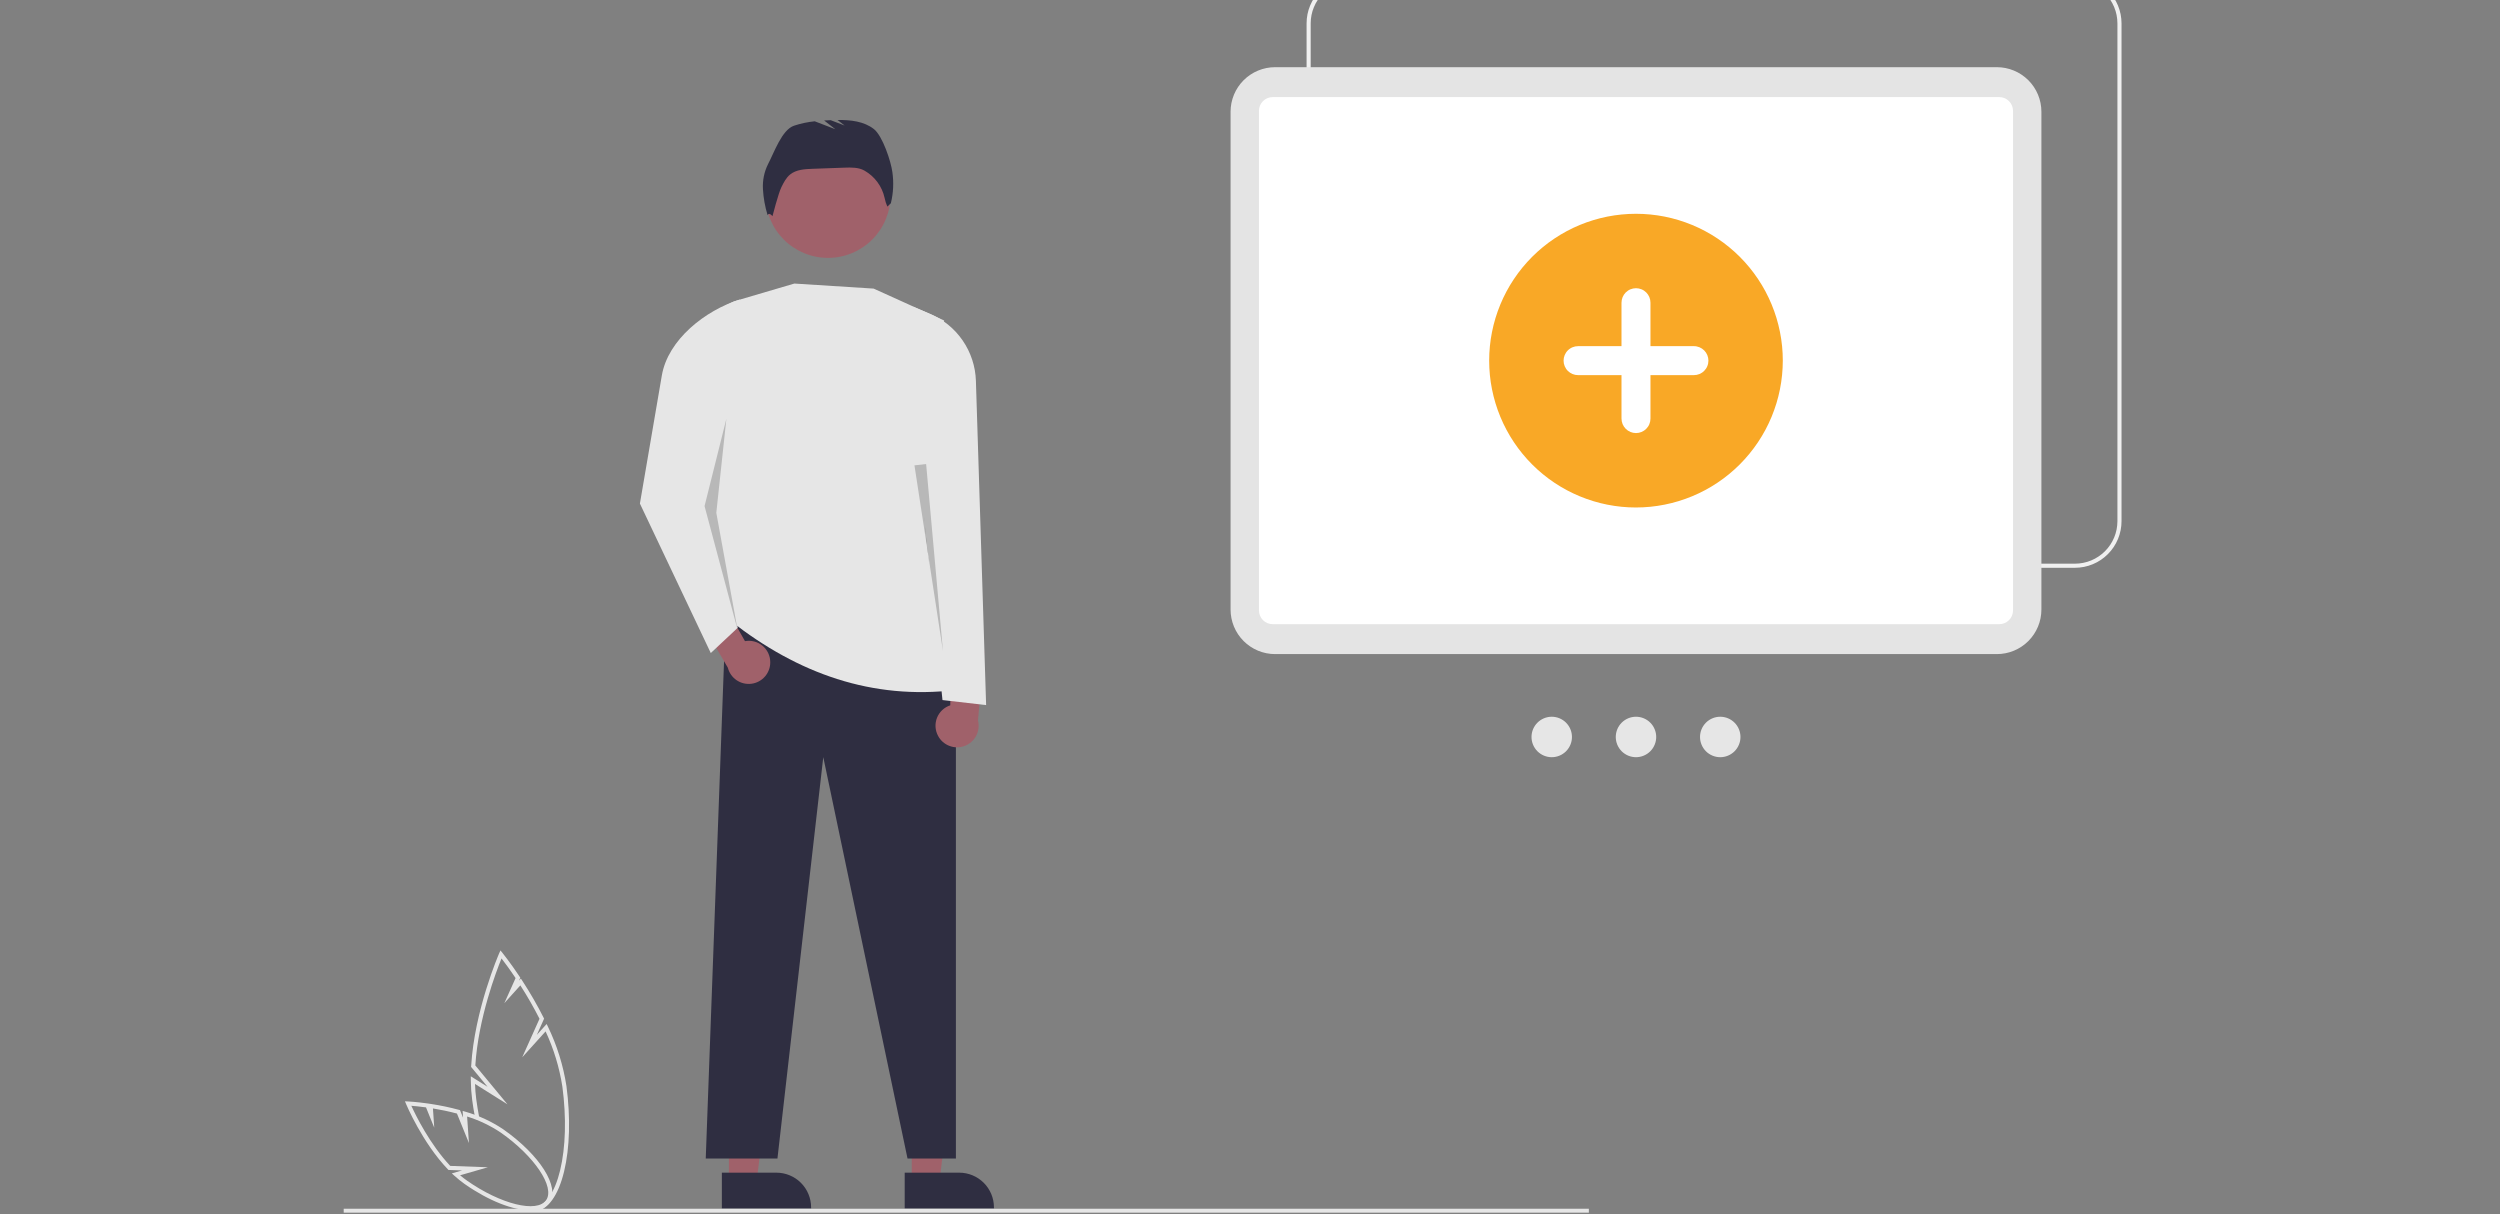 <svg xmlns="http://www.w3.org/2000/svg" xmlns:xlink="http://www.w3.org/1999/xlink" width="1050" zoomAndPan="magnify" viewBox="0 0 787.5 382.5" height="510" preserveAspectRatio="xMidYMid meet" version="1.0"><rect x="0" y="0" width="787.5" height="382.5" fill="#808080" stroke="none"/><defs><clipPath id="4a2e84b318"><path d="M 108.145 380 L 501 380 L 501 382 L 108.145 382 Z M 108.145 380 " clip-rule="nonzero"/></clipPath><clipPath id="c1dea053d9"><path d="M 411 0 L 668.414 0 L 668.414 179 L 411 179 Z M 411 0 " clip-rule="nonzero"/></clipPath></defs><path fill="#a0616a" d="M 229.609 372.238 L 238.328 372.238 L 242.477 338.598 L 229.609 338.598 Z M 229.609 372.238 " fill-opacity="1" fill-rule="nonzero"/><path fill="#2f2e41" d="M 227.387 369.391 L 244.555 369.391 C 245.273 369.391 245.988 369.457 246.691 369.598 C 247.395 369.738 248.078 369.945 248.742 370.223 C 249.406 370.496 250.039 370.836 250.637 371.234 C 251.234 371.633 251.785 372.086 252.293 372.594 C 252.801 373.102 253.254 373.656 253.656 374.254 C 254.055 374.852 254.391 375.48 254.664 376.145 C 254.941 376.809 255.148 377.492 255.289 378.199 C 255.43 378.902 255.5 379.617 255.5 380.332 L 255.5 380.691 L 227.387 380.691 Z M 227.387 369.391 " fill-opacity="1" fill-rule="nonzero"/><path fill="#a0616a" d="M 287.203 372.238 L 295.922 372.238 L 300.07 338.598 L 287.203 338.598 Z M 287.203 372.238 " fill-opacity="1" fill-rule="nonzero"/><path fill="#2f2e41" d="M 284.98 369.391 L 302.152 369.391 C 302.871 369.391 303.582 369.457 304.285 369.598 C 304.992 369.738 305.676 369.945 306.34 370.223 C 307.004 370.496 307.633 370.836 308.23 371.234 C 308.828 371.633 309.379 372.086 309.887 372.594 C 310.398 373.102 310.852 373.656 311.25 374.254 C 311.648 374.852 311.984 375.48 312.262 376.145 C 312.535 376.809 312.742 377.492 312.883 378.199 C 313.023 378.902 313.094 379.617 313.094 380.332 L 313.094 380.691 L 284.98 380.691 Z M 284.98 369.391 " fill-opacity="1" fill-rule="nonzero"/><g clip-path="url(#4a2e84b318)"><path fill="#e6e6e6" d="M 108.266 380.742 L 500.488 380.742 L 500.488 382.039 L 108.266 382.039 Z M 108.266 380.742 " fill-opacity="1" fill-rule="nonzero"/></g><path fill="#2f2e41" d="M 222.309 364.941 L 244.895 364.941 L 259.332 238.508 L 285.871 364.941 L 301.109 364.941 L 301.109 214.172 L 228.656 192.48 Z M 222.309 364.941 " fill-opacity="1" fill-rule="nonzero"/><path fill="#a0616a" d="M 280.516 61.535 C 280.516 62.18 280.484 62.824 280.422 63.465 C 280.359 64.105 280.262 64.742 280.137 65.375 C 280.012 66.012 279.855 66.637 279.668 67.254 C 279.48 67.871 279.262 68.477 279.016 69.074 C 278.77 69.668 278.492 70.25 278.191 70.82 C 277.887 71.391 277.555 71.941 277.195 72.48 C 276.836 73.016 276.453 73.531 276.043 74.031 C 275.637 74.531 275.203 75.008 274.746 75.465 C 274.289 75.922 273.812 76.355 273.316 76.762 C 272.816 77.172 272.297 77.555 271.762 77.914 C 271.227 78.273 270.672 78.605 270.105 78.91 C 269.535 79.211 268.953 79.488 268.355 79.734 C 267.762 79.98 267.152 80.199 266.535 80.387 C 265.918 80.574 265.293 80.73 264.66 80.855 C 264.027 80.98 263.391 81.078 262.75 81.141 C 262.109 81.203 261.465 81.234 260.82 81.234 C 260.176 81.234 259.531 81.203 258.891 81.141 C 258.246 81.078 257.609 80.98 256.977 80.855 C 256.344 80.73 255.719 80.574 255.102 80.387 C 254.484 80.199 253.879 79.98 253.281 79.734 C 252.688 79.488 252.105 79.211 251.535 78.91 C 250.965 78.605 250.414 78.273 249.875 77.914 C 249.34 77.555 248.824 77.172 248.324 76.762 C 247.824 76.355 247.348 75.922 246.891 75.465 C 246.438 75.008 246.004 74.531 245.594 74.031 C 245.184 73.531 244.801 73.016 244.441 72.48 C 244.086 71.941 243.754 71.391 243.449 70.82 C 243.145 70.25 242.871 69.668 242.621 69.074 C 242.375 68.477 242.16 67.871 241.973 67.254 C 241.785 66.637 241.629 66.012 241.5 65.375 C 241.375 64.742 241.281 64.105 241.219 63.465 C 241.156 62.824 241.125 62.18 241.125 61.535 C 241.125 60.887 241.156 60.246 241.219 59.602 C 241.281 58.961 241.375 58.324 241.5 57.691 C 241.629 57.059 241.785 56.434 241.973 55.812 C 242.16 55.195 242.375 54.59 242.621 53.992 C 242.871 53.398 243.145 52.816 243.449 52.246 C 243.754 51.676 244.086 51.125 244.441 50.586 C 244.801 50.051 245.184 49.535 245.594 49.035 C 246.004 48.535 246.438 48.059 246.891 47.602 C 247.348 47.145 247.824 46.715 248.324 46.305 C 248.824 45.895 249.34 45.512 249.875 45.152 C 250.414 44.793 250.965 44.461 251.535 44.156 C 252.105 43.855 252.688 43.578 253.281 43.332 C 253.879 43.086 254.484 42.867 255.102 42.68 C 255.719 42.492 256.344 42.336 256.977 42.211 C 257.609 42.086 258.246 41.988 258.891 41.926 C 259.531 41.863 260.176 41.832 260.82 41.832 C 261.465 41.832 262.109 41.863 262.75 41.926 C 263.391 41.988 264.027 42.086 264.66 42.211 C 265.293 42.336 265.918 42.492 266.535 42.68 C 267.152 42.867 267.762 43.086 268.355 43.332 C 268.953 43.578 269.535 43.855 270.105 44.156 C 270.672 44.461 271.227 44.793 271.762 45.152 C 272.297 45.512 272.816 45.895 273.316 46.305 C 273.812 46.715 274.289 47.145 274.746 47.602 C 275.203 48.059 275.637 48.535 276.043 49.035 C 276.453 49.535 276.836 50.051 277.195 50.586 C 277.555 51.125 277.887 51.676 278.191 52.246 C 278.492 52.816 278.77 53.398 279.016 53.992 C 279.262 54.59 279.48 55.195 279.668 55.812 C 279.855 56.434 280.012 57.059 280.137 57.691 C 280.262 58.324 280.359 58.961 280.422 59.602 C 280.484 60.246 280.516 60.887 280.516 61.535 Z M 280.516 61.535 " fill-opacity="1" fill-rule="nonzero"/><path fill="#e6e6e6" d="M 230.242 195.656 C 251.375 212.188 274.703 220.52 301.109 217.344 C 289.957 178.176 286.648 139.301 297.41 100.961 L 275.195 90.91 L 250.227 89.32 L 232.082 94.66 C 231.445 94.848 230.832 95.086 230.238 95.371 C 229.641 95.66 229.074 95.992 228.531 96.371 C 227.992 96.754 227.484 97.176 227.016 97.637 C 226.543 98.098 226.109 98.598 225.719 99.129 C 225.328 99.664 224.984 100.227 224.688 100.816 C 224.387 101.406 224.137 102.016 223.938 102.645 C 223.738 103.273 223.594 103.918 223.496 104.57 C 223.402 105.227 223.363 105.883 223.375 106.543 C 224.016 139.242 221.844 169.844 230.242 195.656 Z M 230.242 195.656 " fill-opacity="1" fill-rule="nonzero"/><path fill="#2f2e41" d="M 241.969 51.625 C 243.863 48.051 246.27 40.922 250.094 39.602 C 252.227 38.895 254.406 38.43 256.641 38.207 L 263.141 40.707 L 259.605 37.953 C 260.293 37.914 260.98 37.879 261.668 37.855 L 266.055 39.543 L 263.812 37.797 C 267.898 37.754 272.121 38.18 275.289 40.668 C 277.992 42.793 280.668 50.832 281.102 54.242 C 281.566 57.531 281.406 60.793 280.621 64.023 L 279.512 65.078 C 279.121 64.184 278.832 63.258 278.641 62.305 C 278.238 60.504 277.488 58.859 276.395 57.375 C 275.301 55.887 273.953 54.688 272.352 53.77 L 272.293 53.734 C 270.43 52.688 268.168 52.734 266.031 52.812 L 255.883 53.176 C 253.445 53.266 250.816 53.418 248.91 54.949 C 247.625 55.984 246.855 57.512 246.125 58.992 C 245.18 60.898 243.328 68.102 243.328 68.102 C 243.328 68.102 242.285 66.742 241.785 67.754 C 240.977 65.105 240.492 62.398 240.328 59.633 C 240.164 56.82 240.711 54.148 241.969 51.625 Z M 241.969 51.625 " fill-opacity="1" fill-rule="nonzero"/><g clip-path="url(#c1dea053d9)"><path fill="#f0f0f0" d="M 653.617 178.852 L 426.238 178.852 C 425.273 178.852 424.32 178.754 423.379 178.566 C 422.434 178.379 421.516 178.098 420.629 177.73 C 419.738 177.363 418.895 176.91 418.094 176.375 C 417.293 175.84 416.555 175.23 415.871 174.551 C 415.191 173.871 414.586 173.129 414.051 172.328 C 413.516 171.527 413.062 170.684 412.695 169.793 C 412.324 168.906 412.047 167.988 411.855 167.043 C 411.668 166.102 411.574 165.145 411.574 164.184 L 411.574 7.348 C 411.574 6.387 411.668 5.434 411.855 4.488 C 412.047 3.543 412.324 2.629 412.695 1.738 C 413.062 0.848 413.516 0.004 414.051 -0.797 C 414.586 -1.598 415.191 -2.336 415.871 -3.016 C 416.555 -3.699 417.293 -4.305 418.094 -4.84 C 418.895 -5.375 419.738 -5.828 420.629 -6.199 C 421.516 -6.566 422.434 -6.844 423.379 -7.035 C 424.32 -7.223 425.273 -7.316 426.238 -7.32 L 653.617 -7.32 C 654.578 -7.316 655.531 -7.223 656.477 -7.035 C 657.422 -6.844 658.336 -6.566 659.227 -6.199 C 660.113 -5.828 660.961 -5.375 661.762 -4.84 C 662.559 -4.305 663.301 -3.699 663.98 -3.016 C 664.66 -2.336 665.27 -1.598 665.805 -0.797 C 666.34 0.004 666.793 0.848 667.16 1.738 C 667.527 2.629 667.809 3.543 667.996 4.488 C 668.184 5.434 668.281 6.387 668.281 7.348 L 668.281 164.184 C 668.281 165.145 668.184 166.102 667.996 167.043 C 667.809 167.988 667.527 168.906 667.16 169.793 C 666.793 170.684 666.34 171.527 665.805 172.328 C 665.27 173.129 664.66 173.871 663.98 174.551 C 663.301 175.23 662.559 175.84 661.762 176.375 C 660.961 176.91 660.113 177.363 659.227 177.73 C 658.336 178.098 657.422 178.379 656.477 178.566 C 655.531 178.754 654.578 178.852 653.617 178.852 Z M 426.238 -6.023 C 425.359 -6.023 424.488 -5.938 423.629 -5.766 C 422.77 -5.594 421.934 -5.34 421.121 -5 C 420.312 -4.664 419.543 -4.254 418.812 -3.766 C 418.082 -3.277 417.406 -2.723 416.789 -2.102 C 416.168 -1.48 415.613 -0.805 415.125 -0.078 C 414.637 0.652 414.227 1.422 413.891 2.234 C 413.551 3.043 413.297 3.879 413.125 4.742 C 412.953 5.602 412.867 6.473 412.867 7.348 L 412.867 164.184 C 412.867 165.062 412.953 165.93 413.125 166.793 C 413.297 167.652 413.551 168.488 413.891 169.301 C 414.227 170.109 414.637 170.879 415.125 171.609 C 415.613 172.34 416.168 173.016 416.789 173.637 C 417.406 174.258 418.082 174.812 418.812 175.297 C 419.543 175.785 420.312 176.199 421.121 176.535 C 421.934 176.871 422.77 177.125 423.629 177.297 C 424.488 177.469 425.359 177.555 426.238 177.559 L 653.617 177.559 C 654.496 177.555 655.363 177.469 656.223 177.297 C 657.086 177.125 657.922 176.871 658.73 176.535 C 659.543 176.199 660.312 175.785 661.039 175.297 C 661.77 174.812 662.445 174.258 663.066 173.637 C 663.688 173.016 664.242 172.34 664.73 171.609 C 665.215 170.879 665.629 170.109 665.965 169.301 C 666.301 168.488 666.555 167.652 666.727 166.793 C 666.898 165.93 666.984 165.062 666.988 164.184 L 666.988 7.348 C 666.984 6.473 666.898 5.602 666.727 4.742 C 666.555 3.879 666.301 3.043 665.965 2.234 C 665.629 1.422 665.215 0.652 664.73 -0.078 C 664.242 -0.805 663.688 -1.48 663.066 -2.102 C 662.445 -2.723 661.77 -3.277 661.043 -3.766 C 660.312 -4.254 659.543 -4.664 658.73 -5 C 657.922 -5.34 657.086 -5.594 656.223 -5.766 C 655.363 -5.938 654.496 -6.023 653.617 -6.023 Z M 426.238 -6.023 " fill-opacity="1" fill-rule="nonzero"/></g><path fill="#e4e4e4" d="M 387.629 192.02 L 387.629 35.184 C 387.629 34.266 387.719 33.352 387.902 32.449 C 388.082 31.547 388.348 30.672 388.699 29.82 C 389.051 28.973 389.484 28.164 389.996 27.398 C 390.508 26.633 391.09 25.926 391.738 25.273 C 392.391 24.625 393.098 24.043 393.863 23.531 C 394.629 23.02 395.434 22.586 396.285 22.234 C 397.133 21.883 398.012 21.617 398.914 21.434 C 399.816 21.254 400.727 21.164 401.645 21.164 L 629.027 21.164 C 629.945 21.164 630.855 21.254 631.758 21.434 C 632.66 21.617 633.539 21.883 634.387 22.234 C 635.238 22.586 636.043 23.02 636.809 23.531 C 637.574 24.043 638.281 24.625 638.934 25.273 C 639.582 25.926 640.164 26.633 640.676 27.398 C 641.188 28.164 641.617 28.973 641.973 29.82 C 642.324 30.672 642.59 31.547 642.77 32.449 C 642.949 33.352 643.043 34.266 643.043 35.184 L 643.043 192.02 C 643.043 192.938 642.949 193.852 642.77 194.754 C 642.59 195.656 642.324 196.531 641.973 197.383 C 641.617 198.23 641.188 199.039 640.676 199.805 C 640.164 200.57 639.582 201.277 638.934 201.93 C 638.281 202.578 637.574 203.16 636.809 203.672 C 636.043 204.184 635.238 204.613 634.387 204.969 C 633.539 205.32 632.66 205.586 631.758 205.766 C 630.855 205.949 629.945 206.039 629.027 206.039 L 401.645 206.039 C 400.727 206.039 399.816 205.949 398.914 205.766 C 398.012 205.586 397.133 205.32 396.285 204.969 C 395.434 204.613 394.629 204.184 393.863 203.672 C 393.098 203.16 392.391 202.578 391.738 201.93 C 391.09 201.277 390.508 200.57 389.996 199.805 C 389.484 199.039 389.051 198.23 388.699 197.383 C 388.348 196.531 388.082 195.656 387.902 194.754 C 387.719 193.852 387.629 192.938 387.629 192.02 Z M 387.629 192.02 " fill-opacity="1" fill-rule="nonzero"/><path fill="#ffffff" d="M 396.57 192.293 L 396.57 34.906 C 396.57 34.625 396.602 34.344 396.656 34.066 C 396.711 33.785 396.793 33.516 396.902 33.254 C 397.012 32.992 397.145 32.742 397.301 32.508 C 397.461 32.273 397.637 32.055 397.84 31.852 C 398.039 31.652 398.258 31.473 398.492 31.316 C 398.73 31.16 398.977 31.023 399.238 30.918 C 399.5 30.809 399.773 30.727 400.051 30.668 C 400.328 30.613 400.609 30.586 400.895 30.586 L 629.777 30.586 C 630.062 30.586 630.344 30.613 630.621 30.668 C 630.898 30.727 631.168 30.809 631.43 30.918 C 631.695 31.023 631.941 31.16 632.18 31.316 C 632.414 31.473 632.633 31.652 632.832 31.852 C 633.035 32.055 633.211 32.273 633.371 32.508 C 633.527 32.742 633.66 32.992 633.77 33.254 C 633.879 33.516 633.961 33.785 634.016 34.066 C 634.07 34.344 634.098 34.625 634.102 34.906 L 634.102 192.293 C 634.098 192.578 634.07 192.859 634.016 193.137 C 633.961 193.414 633.879 193.684 633.77 193.949 C 633.66 194.211 633.527 194.457 633.371 194.695 C 633.211 194.93 633.031 195.148 632.832 195.348 C 632.633 195.551 632.414 195.73 632.18 195.887 C 631.941 196.043 631.695 196.176 631.43 196.285 C 631.168 196.395 630.898 196.477 630.621 196.531 C 630.344 196.59 630.062 196.617 629.777 196.617 L 400.895 196.617 C 400.609 196.617 400.328 196.59 400.051 196.531 C 399.773 196.477 399.5 196.395 399.238 196.285 C 398.977 196.176 398.73 196.043 398.492 195.887 C 398.258 195.73 398.039 195.551 397.84 195.348 C 397.637 195.148 397.461 194.93 397.301 194.695 C 397.145 194.457 397.012 194.211 396.902 193.949 C 396.793 193.684 396.711 193.414 396.656 193.137 C 396.602 192.859 396.57 192.578 396.57 192.293 Z M 396.57 192.293 " fill-opacity="1" fill-rule="nonzero"/><path fill="#e6e6e6" d="M 495.164 232.145 C 495.164 232.562 495.125 232.977 495.043 233.387 C 494.961 233.797 494.84 234.195 494.68 234.582 C 494.52 234.969 494.324 235.336 494.09 235.684 C 493.859 236.031 493.594 236.355 493.301 236.652 C 493.004 236.945 492.684 237.211 492.336 237.441 C 491.988 237.676 491.621 237.871 491.234 238.031 C 490.848 238.191 490.449 238.312 490.039 238.395 C 489.629 238.477 489.215 238.516 488.797 238.516 C 488.379 238.516 487.965 238.477 487.555 238.395 C 487.145 238.312 486.746 238.191 486.359 238.031 C 485.973 237.871 485.605 237.676 485.258 237.441 C 484.91 237.211 484.586 236.945 484.293 236.652 C 483.996 236.355 483.73 236.031 483.5 235.684 C 483.266 235.336 483.07 234.969 482.91 234.582 C 482.75 234.195 482.629 233.797 482.547 233.387 C 482.465 232.977 482.426 232.562 482.426 232.145 C 482.426 231.727 482.465 231.312 482.547 230.902 C 482.629 230.492 482.75 230.094 482.91 229.707 C 483.07 229.32 483.266 228.953 483.5 228.605 C 483.73 228.258 483.996 227.938 484.293 227.641 C 484.586 227.344 484.91 227.082 485.258 226.848 C 485.605 226.617 485.973 226.418 486.359 226.258 C 486.746 226.098 487.145 225.977 487.555 225.895 C 487.965 225.816 488.379 225.773 488.797 225.773 C 489.215 225.773 489.629 225.816 490.039 225.895 C 490.449 225.977 490.848 226.098 491.234 226.258 C 491.621 226.418 491.988 226.617 492.336 226.848 C 492.684 227.082 493.004 227.344 493.301 227.641 C 493.594 227.938 493.859 228.258 494.09 228.605 C 494.324 228.953 494.52 229.32 494.68 229.707 C 494.84 230.094 494.961 230.492 495.043 230.902 C 495.125 231.312 495.164 231.727 495.164 232.145 Z M 495.164 232.145 " fill-opacity="1" fill-rule="nonzero"/><path fill="#e6e6e6" d="M 521.707 232.145 C 521.707 232.562 521.664 232.977 521.582 233.387 C 521.5 233.797 521.379 234.195 521.219 234.582 C 521.059 234.969 520.863 235.336 520.633 235.684 C 520.398 236.031 520.137 236.355 519.84 236.652 C 519.543 236.945 519.223 237.211 518.875 237.441 C 518.527 237.676 518.16 237.871 517.773 238.031 C 517.387 238.191 516.988 238.312 516.578 238.395 C 516.168 238.477 515.754 238.516 515.336 238.516 C 514.918 238.516 514.504 238.477 514.094 238.395 C 513.684 238.312 513.285 238.191 512.898 238.031 C 512.512 237.871 512.145 237.676 511.797 237.441 C 511.449 237.211 511.129 236.945 510.832 236.652 C 510.535 236.355 510.273 236.031 510.039 235.684 C 509.809 235.336 509.609 234.969 509.449 234.582 C 509.289 234.195 509.172 233.797 509.09 233.387 C 509.008 232.977 508.965 232.562 508.965 232.145 C 508.965 231.727 509.008 231.312 509.09 230.902 C 509.172 230.492 509.289 230.094 509.449 229.707 C 509.609 229.32 509.809 228.953 510.039 228.605 C 510.273 228.258 510.535 227.938 510.832 227.641 C 511.129 227.344 511.449 227.082 511.797 226.848 C 512.145 226.617 512.512 226.418 512.898 226.258 C 513.285 226.098 513.684 225.977 514.094 225.895 C 514.504 225.816 514.918 225.773 515.336 225.773 C 515.754 225.773 516.168 225.816 516.578 225.895 C 516.988 225.977 517.387 226.098 517.773 226.258 C 518.16 226.418 518.527 226.617 518.875 226.848 C 519.223 227.082 519.543 227.344 519.84 227.641 C 520.137 227.938 520.398 228.258 520.633 228.605 C 520.863 228.953 521.059 229.32 521.219 229.707 C 521.379 230.094 521.5 230.492 521.582 230.902 C 521.664 231.312 521.707 231.727 521.707 232.145 Z M 521.707 232.145 " fill-opacity="1" fill-rule="nonzero"/><path fill="#e6e6e6" d="M 548.246 232.145 C 548.246 232.562 548.207 232.977 548.125 233.387 C 548.043 233.797 547.922 234.195 547.762 234.582 C 547.602 234.969 547.406 235.336 547.172 235.684 C 546.941 236.031 546.676 236.355 546.379 236.652 C 546.086 236.945 545.762 237.211 545.414 237.441 C 545.066 237.676 544.699 237.871 544.312 238.031 C 543.93 238.191 543.531 238.312 543.121 238.395 C 542.711 238.477 542.297 238.516 541.875 238.516 C 541.457 238.516 541.043 238.477 540.633 238.395 C 540.223 238.312 539.824 238.191 539.438 238.031 C 539.051 237.871 538.688 237.676 538.336 237.441 C 537.988 237.211 537.668 236.945 537.371 236.652 C 537.078 236.355 536.812 236.031 536.582 235.684 C 536.348 235.336 536.152 234.969 535.992 234.582 C 535.832 234.195 535.711 233.797 535.629 233.387 C 535.547 232.977 535.508 232.562 535.508 232.145 C 535.508 231.727 535.547 231.312 535.629 230.902 C 535.711 230.492 535.832 230.094 535.992 229.707 C 536.152 229.32 536.348 228.953 536.582 228.605 C 536.812 228.258 537.078 227.938 537.371 227.641 C 537.668 227.344 537.988 227.082 538.336 226.848 C 538.688 226.617 539.051 226.418 539.438 226.258 C 539.824 226.098 540.223 225.977 540.633 225.895 C 541.043 225.816 541.457 225.773 541.875 225.773 C 542.297 225.773 542.711 225.816 543.121 225.895 C 543.531 225.977 543.93 226.098 544.312 226.258 C 544.699 226.418 545.066 226.617 545.414 226.848 C 545.762 227.082 546.086 227.344 546.379 227.641 C 546.676 227.938 546.941 228.258 547.172 228.605 C 547.406 228.953 547.602 229.32 547.762 229.707 C 547.922 230.094 548.043 230.492 548.125 230.902 C 548.207 231.312 548.246 231.727 548.246 232.145 Z M 548.246 232.145 " fill-opacity="1" fill-rule="nonzero"/><path fill="#f9a826" d="M 515.336 159.859 C 513.82 159.859 512.309 159.785 510.805 159.637 C 509.297 159.488 507.801 159.266 506.312 158.969 C 504.828 158.676 503.359 158.309 501.91 157.867 C 500.461 157.426 499.039 156.918 497.641 156.336 C 496.238 155.758 494.871 155.109 493.535 154.398 C 492.199 153.684 490.902 152.906 489.645 152.062 C 488.383 151.223 487.168 150.32 486 149.359 C 484.828 148.398 483.707 147.383 482.637 146.309 C 481.566 145.238 480.551 144.117 479.59 142.945 C 478.629 141.777 477.727 140.559 476.887 139.301 C 476.043 138.039 475.266 136.742 474.551 135.406 C 473.836 134.07 473.191 132.703 472.613 131.305 C 472.031 129.902 471.523 128.48 471.082 127.027 C 470.645 125.578 470.273 124.113 469.98 122.625 C 469.684 121.141 469.461 119.645 469.312 118.137 C 469.164 116.629 469.09 115.117 469.09 113.602 C 469.09 112.086 469.164 110.574 469.312 109.066 C 469.461 107.559 469.684 106.062 469.98 104.578 C 470.273 103.09 470.645 101.625 471.082 100.172 C 471.523 98.723 472.031 97.297 472.613 95.898 C 473.191 94.5 473.836 93.133 474.551 91.797 C 475.266 90.461 476.043 89.16 476.887 87.902 C 477.727 86.641 478.629 85.426 479.59 84.254 C 480.551 83.086 481.566 81.965 482.637 80.891 C 483.707 79.82 484.828 78.805 486 77.844 C 487.168 76.883 488.383 75.98 489.645 75.141 C 490.902 74.297 492.199 73.52 493.535 72.805 C 494.871 72.09 496.238 71.445 497.641 70.863 C 499.039 70.285 500.461 69.773 501.91 69.336 C 503.359 68.895 504.828 68.527 506.312 68.23 C 507.801 67.938 509.297 67.715 510.805 67.566 C 512.309 67.418 513.82 67.344 515.336 67.344 C 516.852 67.344 518.359 67.418 519.867 67.566 C 521.375 67.715 522.871 67.938 524.359 68.23 C 525.844 68.527 527.309 68.895 528.762 69.336 C 530.211 69.773 531.633 70.285 533.031 70.863 C 534.434 71.445 535.801 72.09 537.137 72.805 C 538.473 73.52 539.77 74.297 541.027 75.141 C 542.289 75.98 543.504 76.883 544.672 77.844 C 545.844 78.805 546.965 79.82 548.035 80.891 C 549.105 81.965 550.121 83.086 551.082 84.254 C 552.043 85.426 552.945 86.641 553.785 87.902 C 554.629 89.16 555.406 90.461 556.121 91.797 C 556.832 93.133 557.48 94.5 558.059 95.898 C 558.641 97.297 559.148 98.723 559.59 100.172 C 560.027 101.625 560.395 103.09 560.691 104.578 C 560.988 106.062 561.211 107.559 561.359 109.066 C 561.508 110.574 561.582 112.086 561.582 113.602 C 561.578 115.117 561.504 116.625 561.352 118.133 C 561.203 119.641 560.98 121.137 560.684 122.621 C 560.387 124.105 560.02 125.574 559.578 127.023 C 559.137 128.473 558.625 129.895 558.047 131.297 C 557.465 132.695 556.82 134.062 556.105 135.398 C 555.391 136.73 554.613 138.027 553.77 139.289 C 552.93 140.547 552.027 141.762 551.066 142.934 C 550.105 144.102 549.09 145.223 548.02 146.297 C 546.949 147.367 545.828 148.383 544.66 149.344 C 543.488 150.305 542.273 151.207 541.016 152.047 C 539.758 152.891 538.461 153.668 537.125 154.383 C 535.789 155.098 534.422 155.742 533.023 156.324 C 531.625 156.902 530.203 157.414 528.754 157.855 C 527.305 158.297 525.84 158.664 524.355 158.961 C 522.871 159.258 521.375 159.48 519.867 159.633 C 518.359 159.781 516.852 159.855 515.336 159.859 Z M 515.336 159.859 " fill-opacity="1" fill-rule="nonzero"/><path fill="#ffffff" d="M 533.582 109.039 L 519.898 109.039 L 519.898 95.348 C 519.898 95.051 519.867 94.754 519.809 94.457 C 519.75 94.164 519.664 93.879 519.551 93.602 C 519.438 93.324 519.297 93.062 519.129 92.812 C 518.961 92.566 518.773 92.336 518.562 92.121 C 518.352 91.91 518.121 91.723 517.871 91.555 C 517.621 91.387 517.359 91.246 517.082 91.133 C 516.805 91.02 516.52 90.934 516.227 90.875 C 515.934 90.816 515.637 90.785 515.336 90.785 C 515.035 90.785 514.738 90.816 514.445 90.875 C 514.152 90.934 513.867 91.02 513.59 91.133 C 513.312 91.246 513.051 91.387 512.801 91.555 C 512.551 91.723 512.32 91.91 512.109 92.121 C 511.898 92.336 511.711 92.566 511.543 92.812 C 511.375 93.062 511.234 93.324 511.121 93.602 C 511.008 93.879 510.922 94.164 510.863 94.457 C 510.805 94.754 510.773 95.051 510.773 95.348 L 510.773 109.039 L 497.09 109.039 C 496.789 109.039 496.492 109.066 496.199 109.125 C 495.906 109.184 495.621 109.27 495.344 109.387 C 495.066 109.5 494.805 109.641 494.555 109.809 C 494.305 109.973 494.074 110.164 493.863 110.375 C 493.652 110.586 493.461 110.816 493.297 111.066 C 493.129 111.316 492.988 111.578 492.875 111.855 C 492.758 112.133 492.672 112.418 492.613 112.711 C 492.555 113.004 492.527 113.301 492.527 113.602 C 492.527 113.902 492.555 114.199 492.613 114.492 C 492.672 114.785 492.758 115.07 492.875 115.348 C 492.988 115.625 493.129 115.887 493.297 116.137 C 493.461 116.387 493.652 116.617 493.863 116.828 C 494.074 117.039 494.305 117.23 494.555 117.395 C 494.805 117.562 495.066 117.703 495.344 117.816 C 495.621 117.93 495.906 118.02 496.199 118.078 C 496.492 118.137 496.789 118.164 497.09 118.164 L 510.773 118.164 L 510.773 131.852 C 510.773 132.152 510.805 132.449 510.863 132.742 C 510.922 133.039 511.008 133.324 511.121 133.602 C 511.234 133.875 511.375 134.141 511.543 134.387 C 511.711 134.637 511.898 134.867 512.109 135.078 C 512.32 135.293 512.551 135.48 512.801 135.648 C 513.051 135.812 513.312 135.953 513.59 136.07 C 513.867 136.184 514.152 136.27 514.445 136.328 C 514.738 136.387 515.035 136.418 515.336 136.418 C 515.637 136.418 515.934 136.387 516.227 136.328 C 516.52 136.27 516.805 136.184 517.082 136.07 C 517.359 135.953 517.621 135.812 517.871 135.648 C 518.121 135.48 518.352 135.293 518.562 135.078 C 518.773 134.867 518.961 134.637 519.129 134.387 C 519.297 134.141 519.438 133.875 519.551 133.602 C 519.664 133.324 519.75 133.039 519.809 132.742 C 519.867 132.449 519.898 132.152 519.898 131.852 L 519.898 118.164 L 533.582 118.164 C 533.883 118.164 534.18 118.137 534.473 118.078 C 534.766 118.02 535.051 117.934 535.328 117.82 C 535.605 117.707 535.867 117.566 536.117 117.398 C 536.367 117.234 536.598 117.043 536.809 116.832 C 537.023 116.621 537.211 116.391 537.379 116.141 C 537.547 115.895 537.688 115.629 537.801 115.352 C 537.918 115.078 538.004 114.793 538.062 114.496 C 538.121 114.203 538.152 113.906 538.152 113.609 C 538.152 113.309 538.121 113.012 538.066 112.719 C 538.008 112.422 537.922 112.137 537.805 111.859 C 537.691 111.586 537.551 111.32 537.387 111.07 C 537.219 110.82 537.031 110.59 536.82 110.379 C 536.609 110.168 536.379 109.977 536.129 109.812 C 535.879 109.645 535.617 109.504 535.34 109.387 C 535.062 109.273 534.777 109.188 534.484 109.129 C 534.191 109.066 533.895 109.039 533.594 109.039 Z M 533.582 109.039 " fill-opacity="1" fill-rule="nonzero"/><path fill="#e6e6e6" d="M 178.43 342.113 C 177.418 335.594 175.477 329.359 172.609 323.418 L 172.191 322.555 L 169.102 325.984 L 171.391 320.879 L 171.242 320.582 C 169.219 316.574 166.98 312.695 164.531 308.938 L 164.078 308.242 L 163.473 308.914 L 163.895 307.969 L 163.684 307.648 C 160.652 303.098 158.32 300.223 158.297 300.191 L 157.641 299.383 L 157.215 300.348 C 157.137 300.523 149.438 318.273 148.418 335.812 L 148.402 336.086 L 153.586 342.352 L 148.301 339.031 L 148.309 340.238 C 148.324 342.301 148.465 344.355 148.727 346.402 C 148.961 348.16 149.234 349.875 149.551 351.551 C 150.059 351.566 150.527 351.715 150.957 351.992 C 150.59 350.117 150.277 348.195 150.012 346.219 C 149.809 344.641 149.68 343.039 149.629 341.441 L 159.852 347.863 L 149.727 335.621 C 150.648 320.793 156.367 305.852 157.977 301.91 C 158.836 303.027 160.465 305.199 162.41 308.098 L 158.871 315.984 L 163.914 310.395 C 166.102 313.797 168.113 317.305 169.945 320.914 L 164.5 333.055 L 171.863 324.891 C 174.449 330.449 176.211 336.258 177.152 342.316 C 178.441 352.051 178.188 361.406 176.441 368.652 C 174.77 375.594 171.824 379.863 168.359 380.359 C 167.637 380.461 166.926 380.418 166.223 380.234 C 165.648 380.641 165.012 380.836 164.305 380.816 L 164.117 380.816 C 165.207 381.426 166.379 381.738 167.629 381.762 C 167.93 381.762 168.234 381.738 168.535 381.695 C 172.609 381.109 175.863 376.594 177.699 368.98 C 179.484 361.57 179.742 352.035 178.43 342.113 Z M 178.43 342.113 " fill-opacity="1" fill-rule="nonzero"/><path fill="#e6e6e6" d="M 167.027 381.25 C 161.695 381.25 154.012 378.316 146.387 372.977 C 145.266 372.184 144.195 371.324 143.18 370.398 L 142.324 369.617 L 145.555 368.688 L 141.254 368.531 L 141.074 368.34 C 133.016 359.898 128.004 347.977 127.953 347.859 L 127.562 346.914 L 128.582 346.961 C 128.684 346.965 131.105 347.082 134.746 347.598 L 134.973 347.629 L 135.77 347.75 C 138.746 348.203 141.684 348.82 144.59 349.602 L 144.898 349.688 L 145.867 352.074 L 145.723 349.934 L 146.609 350.191 C 150.848 351.414 154.801 353.246 158.469 355.691 C 170.062 363.809 176.477 373.957 173.086 378.801 C 171.926 380.457 169.793 381.25 167.027 381.25 Z M 144.93 370.215 C 145.641 370.812 146.375 371.383 147.133 371.918 C 157.75 379.355 169.148 382.168 172.027 378.059 C 174.902 373.953 168.359 364.199 157.742 356.762 C 154.449 354.57 150.914 352.883 147.141 351.703 L 147.715 360.062 L 143.941 350.77 C 141.457 350.109 138.918 349.57 136.375 349.156 L 136.789 355.223 L 134.195 348.828 C 132.184 348.551 130.562 348.402 129.574 348.324 C 130.922 351.277 135.363 360.398 141.828 367.254 L 153.691 367.691 Z M 144.93 370.215 " fill-opacity="1" fill-rule="nonzero"/><path fill="#a0616a" d="M 242.629 208.57 C 242.629 208.078 242.57 207.59 242.465 207.109 C 242.355 206.629 242.195 206.164 241.984 205.719 C 241.773 205.27 241.516 204.852 241.211 204.461 C 240.91 204.074 240.57 203.719 240.188 203.406 C 239.809 203.09 239.398 202.82 238.961 202.594 C 238.523 202.367 238.062 202.195 237.586 202.07 C 237.109 201.945 236.625 201.871 236.129 201.855 C 235.637 201.836 235.148 201.871 234.664 201.961 L 222.844 181.074 L 217.965 191.074 L 229.262 210.309 C 229.363 210.707 229.5 211.094 229.668 211.469 C 229.84 211.844 230.047 212.203 230.281 212.539 C 230.516 212.875 230.781 213.191 231.074 213.48 C 231.367 213.77 231.688 214.031 232.027 214.262 C 232.367 214.492 232.727 214.691 233.102 214.859 C 233.48 215.023 233.867 215.156 234.27 215.25 C 234.672 215.348 235.074 215.406 235.488 215.426 C 235.898 215.449 236.309 215.434 236.719 215.379 C 237.125 215.328 237.527 215.238 237.918 215.109 C 238.312 214.984 238.688 214.824 239.051 214.629 C 239.414 214.434 239.758 214.207 240.078 213.953 C 240.402 213.695 240.695 213.41 240.969 213.098 C 241.238 212.789 241.477 212.453 241.688 212.102 C 241.895 211.746 242.07 211.375 242.215 210.988 C 242.355 210.602 242.461 210.203 242.531 209.797 C 242.602 209.391 242.633 208.984 242.629 208.57 Z M 242.629 208.57 " fill-opacity="1" fill-rule="nonzero"/><path fill="#a0616a" d="M 295.484 231.785 C 295.25 231.352 295.066 230.898 294.934 230.422 C 294.801 229.945 294.719 229.461 294.691 228.969 C 294.664 228.477 294.691 227.988 294.77 227.5 C 294.852 227.012 294.98 226.539 295.164 226.082 C 295.348 225.625 295.582 225.191 295.859 224.781 C 296.137 224.375 296.457 224.004 296.816 223.664 C 297.176 223.328 297.57 223.035 297.996 222.781 C 298.418 222.531 298.867 222.328 299.336 222.176 L 299.773 198.18 L 310.055 205.234 L 308.062 226.938 C 308.164 227.34 308.23 227.742 308.258 228.156 C 308.285 228.566 308.277 228.977 308.23 229.387 C 308.184 229.797 308.098 230.195 307.98 230.59 C 307.859 230.984 307.703 231.367 307.516 231.73 C 307.328 232.098 307.105 232.445 306.855 232.77 C 306.602 233.098 306.324 233.398 306.016 233.672 C 305.711 233.945 305.379 234.191 305.027 234.406 C 304.676 234.621 304.309 234.805 303.926 234.953 C 303.539 235.102 303.145 235.211 302.742 235.289 C 302.336 235.363 301.93 235.402 301.516 235.406 C 301.105 235.406 300.695 235.371 300.289 235.301 C 299.883 235.227 299.488 235.117 299.102 234.973 C 298.719 234.828 298.348 234.652 297.992 234.438 C 297.641 234.227 297.309 233.984 297 233.715 C 296.691 233.441 296.41 233.145 296.152 232.82 C 295.898 232.496 295.676 232.152 295.484 231.785 Z M 295.484 231.785 " fill-opacity="1" fill-rule="nonzero"/><path fill="#e6e6e6" d="M 223.895 205.707 L 232.359 197.773 L 228.016 154.922 L 233.039 94.348 C 222.125 97.777 210.406 106.996 208.477 118.277 L 201.57 158.625 Z M 223.895 205.707 " fill-opacity="1" fill-rule="nonzero"/><path fill="#000000" d="M 228.809 131.91 L 221.934 159.418 L 232.359 198.453 L 225.637 161.535 Z M 228.809 131.91 " fill-opacity="0.2" fill-rule="nonzero"/><path fill="#e6e6e6" d="M 296.879 220.52 L 310.629 222.105 L 307.41 119.969 C 307.375 118.836 307.258 117.707 307.062 116.59 C 306.863 115.473 306.59 114.371 306.234 113.293 C 305.879 112.215 305.449 111.168 304.945 110.148 C 304.441 109.133 303.867 108.156 303.223 107.223 C 302.578 106.285 301.867 105.402 301.098 104.57 C 300.324 103.734 299.5 102.961 298.617 102.246 C 297.734 101.531 296.805 100.883 295.832 100.301 C 294.855 99.719 293.844 99.211 292.797 98.773 L 287.891 96.727 L 289.211 144.605 Z M 296.879 220.52 " fill-opacity="1" fill-rule="nonzero"/><path fill="#000000" d="M 291.73 146.168 L 297.039 205.117 L 288.051 146.582 Z M 291.73 146.168 " fill-opacity="0.2" fill-rule="nonzero"/></svg>